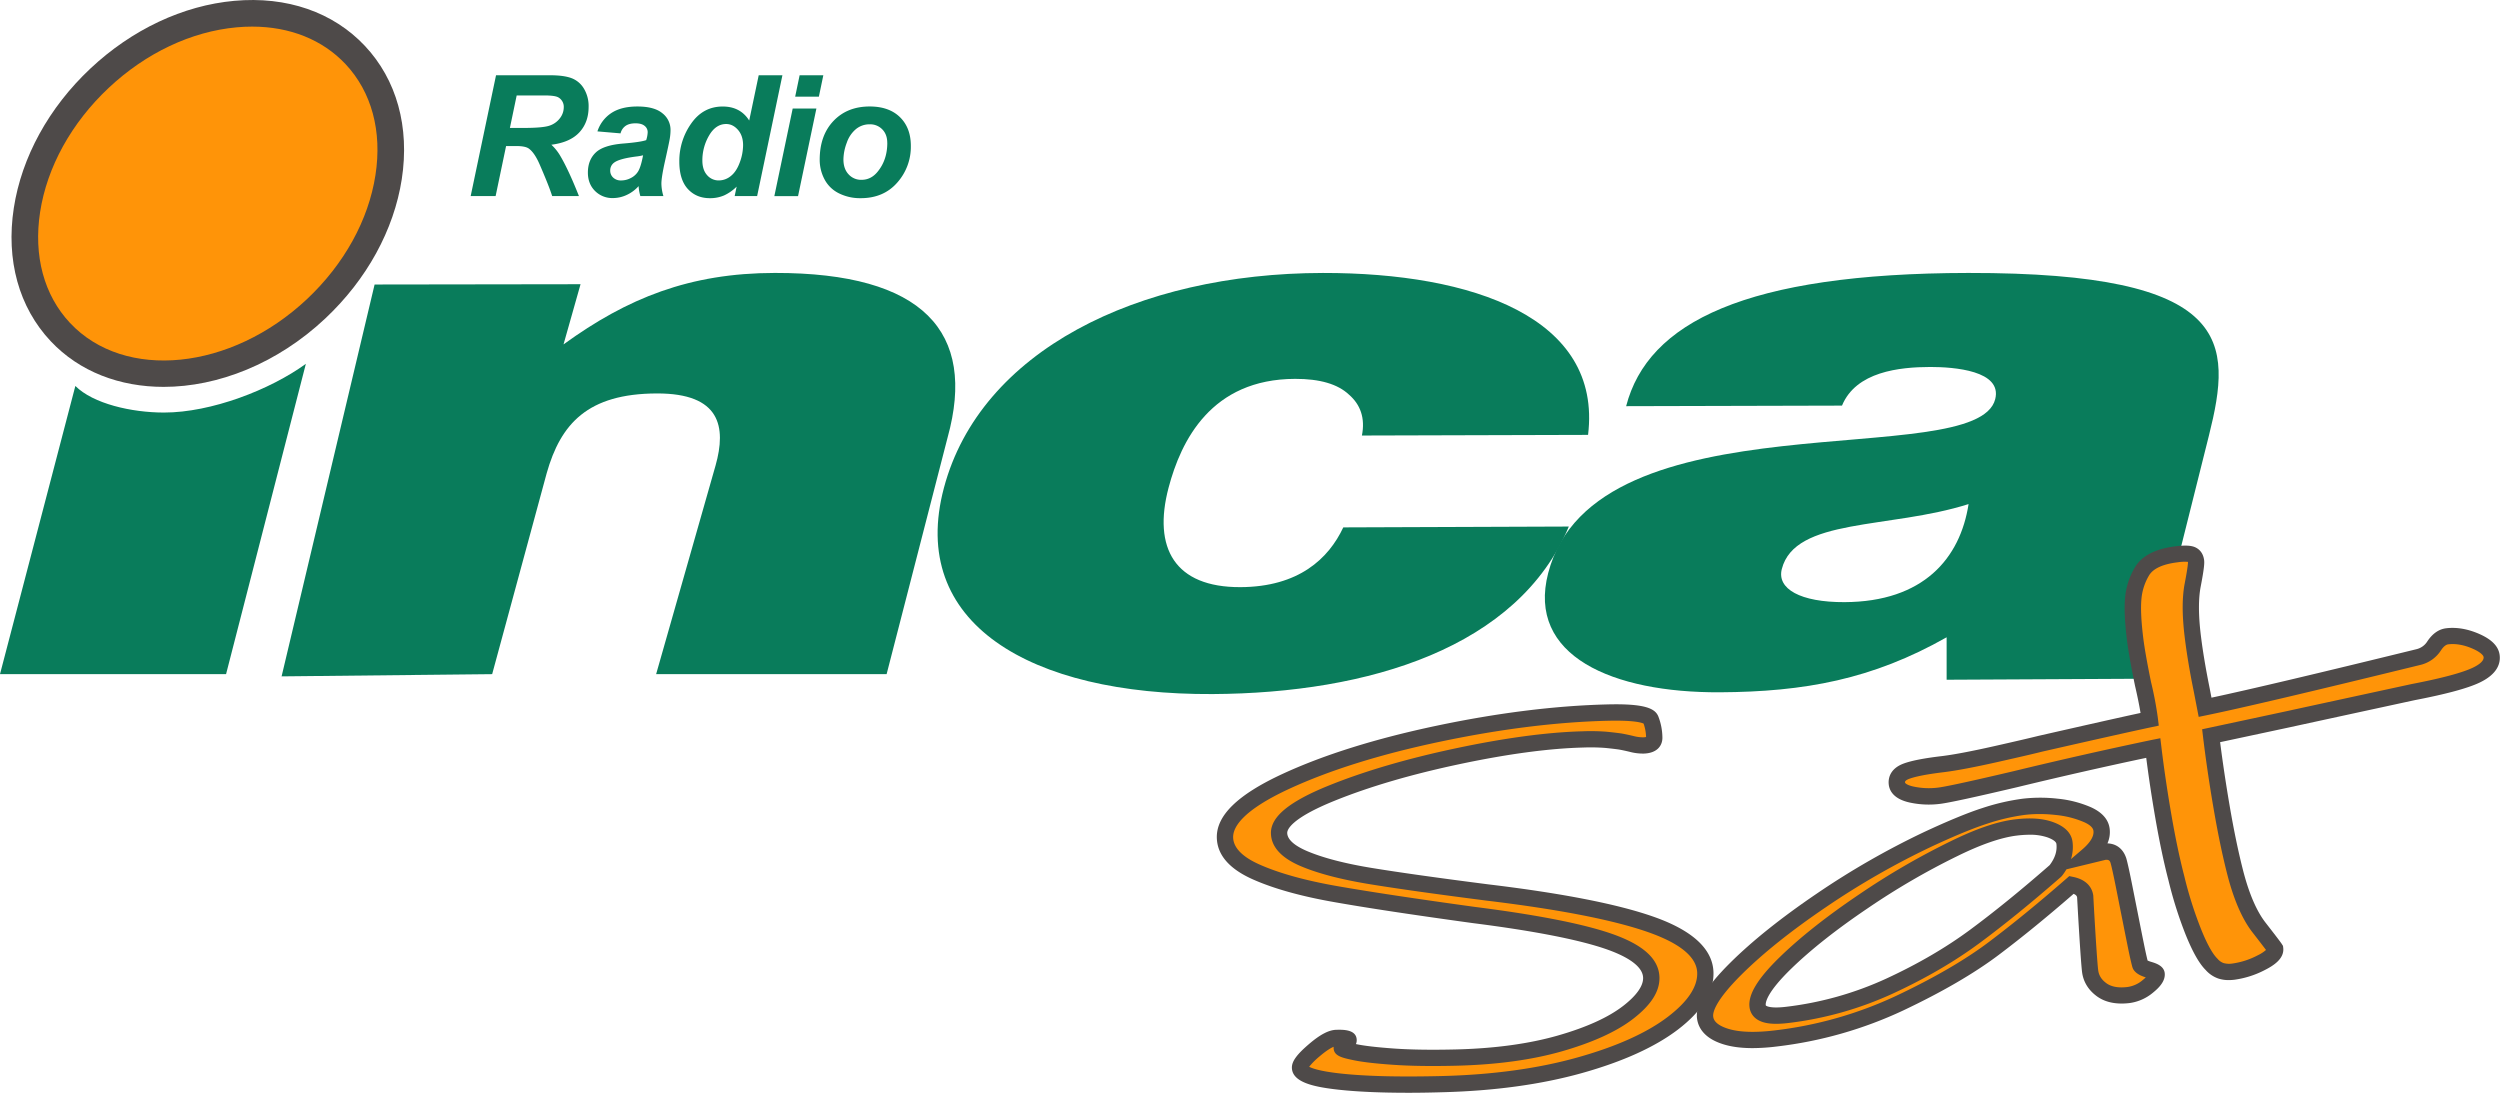 <svg id="Capa_1" data-name="Capa 1" xmlns="http://www.w3.org/2000/svg" viewBox="0 0 2017.5 881.87"><defs><style>.cls-1{fill:#097c5b;}.cls-2{fill:#4e4a49;}.cls-3{fill:#ff9408;}</style></defs><title>Inca 1991</title><path class="cls-1" d="M-42.2,560.67,124,560.43,110.26,609c51.59-37.4,101.73-57.58,170.51-57.67,119.88-.16,163,47.56,139.46,132.74L371,875.09h-186l48-168.51c8.65-30.88,4.08-58.14-47.4-58-55.92.14-77.67,24.53-88.93,64.39l-44,162.14-169.92,1.79Z" transform="translate(344.5 -331.07)"/><path class="cls-1" d="M754.56,682.54c2.81-14.07-1.25-25.06-10.44-33q-13.55-12.8-43.46-12.73c-67.71.16-92.09,49.81-102.13,87.86-12.8,48.55,4.91,80.45,58,80.22,47-.2,71.18-23,83-48.22l182-.68C880.77,853.64,760.24,890.52,634,891.18c-147.64.78-245.87-57.38-216.73-166.51C446.58,614.75,573,551.55,723.07,551.35c121.05-.17,225.47,36.18,214,130.67Z" transform="translate(344.5 -331.07)"/><path class="cls-1" d="M1226.43,879.62V845.36c-60,34-114.8,44-182.95,44.39-86.65.45-156-29.29-138.59-96.23,37.81-145.58,345.6-80.66,360.74-140.3,5.86-23.09-33.24-26-52.32-26-25.17.06-60,3.78-71.32,31.18l-174.2.45c17.53-67.64,96.52-107.26,276.12-107.51,214.21-.29,213.19,55.35,194.2,131.17l-37.37,149.22c-4.59,18.33-6,27.49,14,40.82l-1.53,6.12Zm17.71-141.76c-64.22,20.35-140.08,10.87-150.73,52.45-4.08,15.92,14.9,26.85,50.65,26.69C1207.62,816.72,1237.34,781.79,1244.14,737.86Z" transform="translate(344.5 -331.07)"/><path class="cls-1" d="M-212.14,664c-26.3,0-57.24-7.15-71.55-21.46L-344.5,875.09h182.44l64.39-250.41C-126.44,645.58-174,664-212.14,664Z" transform="translate(344.5 -331.07)"/><path class="cls-2" d="M-212.45,643.28c-35.23,0-67.86-12.11-91.15-36.89-25.66-27.31-36.22-65.49-29.75-107.51,6.32-41,28.27-81,61.78-112.48s74.75-50.91,116.11-54.66c42.35-3.86,79.79,9.07,105.45,36.38s36.22,65.49,29.75,107.51c-6.32,41-28.27,81-61.78,112.48C-120.8,624.53-168.63,643.28-212.45,643.28Z" transform="translate(344.5 -331.07)"/><path class="cls-3" d="M-141.06,352.54q-6.13,0-12.45.58c-36.61,3.33-73.31,20.7-103.35,48.93h0c-30,28.22-49.67,63.78-55.27,100.11C-317.58,537.5-309,569.3-288,591.69c44.15,47,129.92,38.37,191.22-19.22,30-28.23,49.67-63.78,55.27-100.11C-36,437-44.61,405.21-65.65,382.82-84.2,363.08-110.65,352.54-141.06,352.54Z" transform="translate(344.5 -331.07)"/><path class="cls-1" d="M55.46,489.32H35.33L55.8,391.8H99.19q11.2,0,17.43,2.3a19.78,19.78,0,0,1,10.06,8.42,27.39,27.39,0,0,1,3.83,14.83q0,12.44-7.46,20.52t-22.6,10a39.26,39.26,0,0,1,7.26,9.11q6.73,11.44,15,32.33h-21.6q-2.6-8.25-10.2-25.74-4.13-9.45-8.8-12.71-2.87-1.93-10-1.93h-8.2Zm11.53-55H77.66q16.2,0,21.5-1.93a17.21,17.21,0,0,0,8.3-6.05,14.47,14.47,0,0,0,3-8.65,8.76,8.76,0,0,0-4.33-8q-2.67-1.6-11.53-1.6H72.46Z" transform="translate(344.5 -331.07)"/><path class="cls-1" d="M156.28,438.7l-18.66-1.6a28,28,0,0,1,11.17-14.77q8-5.32,21.1-5.32,13.66,0,20.2,5.49a16.89,16.89,0,0,1,6.53,13.4,43.73,43.73,0,0,1-.57,6.79q-.57,3.59-4,18.89-2.8,12.64-2.8,17.69a36.38,36.38,0,0,0,1.6,10h-18.6a36.59,36.59,0,0,1-1.4-8,29.29,29.29,0,0,1-9.66,7.15,26.28,26.28,0,0,1-11,2.49,19.65,19.65,0,0,1-14.53-5.75q-5.73-5.75-5.73-14.8,0-10.11,6.3-16.16t22.49-7.32q13.66-1.13,18.26-2.72a23.54,23.54,0,0,0,1.2-6.39,6.43,6.43,0,0,0-2.47-5.12q-2.47-2.06-7.33-2.06-5.13,0-8.1,2.1A10.41,10.41,0,0,0,156.28,438.7Zm18.2,17.69a39.17,39.17,0,0,1-4.6.87q-14.4,1.73-18.8,5.06a7.7,7.7,0,0,0-3.13,6.45,7.47,7.47,0,0,0,2.4,5.62,8.78,8.78,0,0,0,6.33,2.3,16.76,16.76,0,0,0,8.17-2.1,14.36,14.36,0,0,0,5.73-5.39q1.9-3.3,3.37-10.28Z" transform="translate(344.5 -331.07)"/><path class="cls-1" d="M266.5,489.32H248.37l1.6-7.65a35.15,35.15,0,0,1-10.23,7.15A28.5,28.5,0,0,1,228.37,491q-11,0-17.83-7.48t-6.83-22.12a52.21,52.21,0,0,1,9.6-30.67q9.6-13.7,25.4-13.7,14.26,0,21.4,11.31l7.66-36.52h19.13Zm-44.19-28.74q0,7.58,3.83,11.84a12.19,12.19,0,0,0,9.43,4.26,15.31,15.31,0,0,0,9.7-3.56q4.5-3.56,7.2-10.88a40.5,40.5,0,0,0,2.7-14q0-7.65-4.13-12.37t-9.53-4.72q-8.4,0-13.8,9.31A39.52,39.52,0,0,0,222.31,460.58Z" transform="translate(344.5 -331.07)"/><path class="cls-1" d="M295.2,418.68h19.13l-14.8,70.65H280.4Zm5.6-26.88h19.13l-3.6,17.3H297.2Z" transform="translate(344.5 -331.07)"/><path class="cls-1" d="M317,460q0-19.62,11.1-31.3T357.29,417q15.66,0,24.46,8.61t8.8,23.18a43.44,43.44,0,0,1-11,29.67Q368.55,491,350.09,491a38.14,38.14,0,0,1-17.73-4,26.07,26.07,0,0,1-11.53-11.31A33.57,33.57,0,0,1,317,460Zm54.52-13.64q0-6.79-4-10.88a13.62,13.62,0,0,0-10.23-4.09,17.15,17.15,0,0,0-11,3.83,24.55,24.55,0,0,0-7.47,11.11,39.24,39.24,0,0,0-2.67,13.4q0,7.59,4.13,12a13.57,13.57,0,0,0,10.4,4.46q7.87,0,13.2-6.72Q371.55,460,371.55,446.35Z" transform="translate(344.5 -331.07)"/><path class="cls-3" d="M1005.61,1156.78q-26.65,20.4-75.32,34t-111,15.2q-52.65,1.33-83.52-2.17t-31.08-11.21q-.1-4.05,11.4-13.91t18-10q9.72-.24,9.77,1.79c0,.81-.9,1.79-2.76,2.92s-2.78,2.24-2.75,3.32c0,.81,3.42,1.95,10.22,3.4s17.21,2.69,31.29,3.68,31.09,1.25,51.07.75q47.78-1.2,83.58-11.46t54.88-25q19.08-14.71,18.74-28.13-.44-17.47-34.37-29.23T845,1069.53q-72.38-10-111.85-16.91t-64.07-17.91q-24.59-11-25-27.63-.56-22.34,49.1-45.36t123-38.48q73.34-15.47,136.52-17.06,32.38-.82,35,5.63a41.57,41.57,0,0,1,2.8,14.57q.15,6.1-8.75,6.32a36,36,0,0,1-9.35-1.19q-5.31-1.29-9.37-2-4.88-.68-11.38-1.34a160.87,160.87,0,0,0-18.65-.35q-42.12,1.06-101,13.52T730.27,971.16q-42.92,17.35-42.54,32.38.31,12.19,20.37,20.63t53.43,13.9q33.36,5.47,94.34,13.28,89.4,10.77,132.34,25.95t43.52,38.76Q1032.25,1136.39,1005.61,1156.78Z" transform="translate(344.5 -331.07)"/><path class="cls-2" d="M792.14,1212.94c-22.88,0-42-.86-57.16-2.57-19-2.15-36.62-5.76-36.92-17.58-.13-5.12,3.84-10.64,13.7-19.08,9.05-7.76,16.07-11.44,22.1-11.59,5.29-.14,16.3-.4,16.51,8.2a7.75,7.75,0,0,1-.65,3.34l.15,0c6.45,1.39,16.67,2.58,30.38,3.56s30.71,1.23,50.44.74c31.15-.78,58.72-4.55,81.94-11.2,23-6.58,40.69-14.6,52.68-23.85,10.75-8.29,16.35-16.15,16.18-22.75-.27-10.67-16.43-18.49-29.94-23.18-22.11-7.65-58.24-14.7-107.4-20.95-48.09-6.62-85.8-12.32-112.16-17-26.72-4.69-48.79-10.88-65.61-18.38-18.83-8.4-28.56-19.66-28.9-33.48-.45-17.95,16.86-34.79,52.91-51.49,33.41-15.47,75.27-28.58,124.43-38.94s95.41-16.14,137.71-17.2c30.69-.79,38.68,3.34,41.26,9.74a48.31,48.31,0,0,1,3.27,16.86c.15,6.13-3.75,12.78-15.17,13.07a42,42,0,0,1-11.08-1.38c-3.35-.81-6.37-1.46-8.95-1.91-2.94-.41-6.68-.85-10.89-1.27a156.49,156.49,0,0,0-17.83-.32c-27.55.69-61.11,5.2-99.76,13.39s-72.52,18.1-100.66,29.47c-35.9,14.51-38.49,23.66-38.43,26.11.16,6.57,9,11.64,16.34,14.73,12.83,5.4,30.31,9.94,51.94,13.48,22,3.6,53.62,8.06,94.11,13.25,59.76,7.19,104.75,16,133.69,26.27,31.32,11.08,47.44,26.15,47.91,44.8.4,15.71-9.26,31.22-28.7,46.1h0c-18.35,14-44.44,25.87-77.55,35.13-32.85,9.19-70.75,14.39-112.65,15.44Q805,1212.94,792.14,1212.94Zm-80.13-21c2.27,1.24,8.43,3.55,24.45,5.36,20.19,2.28,48,3,82.62,2.13,40.81-1,77.63-6.06,109.44-15,31.49-8.81,56.08-19.89,73.09-32.91h0c15.91-12.18,23.83-24.07,23.54-35.32-.32-12.64-13.48-23.64-39.14-32.72-28-9.91-72.08-18.53-130.93-25.62-40.69-5.21-72.51-9.7-94.61-13.32-22.66-3.71-41.13-8.53-54.92-14.34-15.91-6.68-24.12-15.61-24.4-26.53-.34-13.36,14.49-25.64,46.65-38.65,28.85-11.66,63.46-21.8,102.87-30.14s73.8-12.95,102.15-13.66a165.53,165.53,0,0,1,19.47.38c4.38.44,8.3.9,11.64,1.37,3.08.54,6.37,1.24,10,2.12a30.48,30.48,0,0,0,7.64,1,11.85,11.85,0,0,0,2.31-.25,35.5,35.5,0,0,0-2-10.81c-1.47-.75-7.54-2.82-29-2.3-41.51,1-87,6.74-135.33,16.92s-89.1,23-121.61,38c-37.81,17.51-45.49,31-45.29,39.22s7.31,15.63,21.11,21.79c15.83,7.07,36.87,12.93,62.52,17.44,26.2,4.6,63.76,10.28,111.61,16.87,50,6.35,87,13.61,110,21.56,25.73,8.91,38.42,20.45,38.79,35.28.28,11.27-6.68,22.23-21.3,33.5-13.31,10.27-32.52,19-57.09,26.08-24.29,7-53,10.9-85.23,11.7-20.15.51-37.55.25-51.71-.76-14.52-1-25.05-2.28-32.2-3.82-8.52-1.82-15.26-3.27-15.41-9.68a8.39,8.39,0,0,1,0-1c-2.17.89-5.79,3-11.4,7.78A57.2,57.2,0,0,0,712,1191.94ZM984.56,925.66Z" transform="translate(344.5 -331.07)"/><path class="cls-3" d="M1389.73,1113.64c4,1.18,6,2.31,6.16,3.4q.47,3.92-7,10a30.55,30.55,0,0,1-15.57,7q-13.77,1.66-21.87-4.32t-9.22-15.13q-.95-7.84-3.26-47.34l-.69-12.51q-.91-7.51-11-9.61-33.41,29.23-62.76,51.34t-75.94,44.14a322.76,322.76,0,0,1-100,28.49q-25.91,3.13-40.84-1.7t-16.21-15.28q-1.58-13.06,24.81-39.29t68.88-55.06a636.86,636.86,0,0,1,86-49.34q28.74-13.42,46.14-19a170.17,170.17,0,0,1,31.14-7.24,116.5,116.5,0,0,1,27.1,0,82.13,82.13,0,0,1,24.57,6.31q10.42,4.71,11.33,12.22,1.22,10.13-11.43,20.94l13.56-3.29q8.89-1.07,11.58,7.55,1.43,5.13,4.59,21t5.22,26.22q2.1,10.69,4.14,20.71t3.55,15.81Q1383.76,1111.88,1389.73,1113.64Zm-209.39,13.19q38.87-17.95,68.65-39.95t65.41-53.15q8.52-11,7.14-22.41-.83-6.86-11.55-10.7t-27.72-1.79q-20.23,2.44-50.44,17.36a584.25,584.25,0,0,0-72.86,42.45q-38,25.64-62.21,49.12T1073.93,1143q1.18,9.8,23.84,7.07A274.07,274.07,0,0,0,1180.34,1126.84Z" transform="translate(344.5 -331.07)"/><path class="cls-2" d="M1069.82,1176.9c-9.4,0-17.38-1.08-24.11-3.26-15.66-5-19.91-14.07-20.72-20.75-1.34-11.09,7.14-25.31,26.7-44.75,17.82-17.71,41.31-36.49,69.82-55.84a646.68,646.68,0,0,1,86.88-49.84c19.34-9,35.12-15.52,46.94-19.31a177.6,177.6,0,0,1,32.36-7.51,123.62,123.62,0,0,1,28.63,0,89,89,0,0,1,26.54,6.86c9.15,4.13,14.25,10,15.15,17.43a22.53,22.53,0,0,1-1.79,11.75c7.39.26,12.86,4.6,15.26,12.27q1.63,5.84,4.76,21.67l.84,4.22q2.59,13,4.38,22,2.1,10.71,4.14,20.7c1.11,5.53,2.12,10.11,3,13.67a20.63,20.63,0,0,0,3,1.1h0c3.28,1,10.1,3,10.81,8.92.82,6.75-5,12.29-9.4,15.87a37.13,37.13,0,0,1-18.91,8.43c-10.85,1.3-19.78-.56-26.56-5.56s-10.88-11.69-11.84-19.63c-.65-5.4-1.73-21-3.29-47.74l-.68-12.3c-.1-.7-.44-1.9-2.83-2.9-21.3,18.54-41.61,35.11-60.43,49.28-19.8,14.93-45.74,30-77.09,44.84a330.82,330.82,0,0,1-102,29.07A163.47,163.47,0,0,1,1069.82,1176.9ZM1301.53,988a102.52,102.52,0,0,0-12.27.72,164.91,164.91,0,0,0-29.92,7c-11.29,3.62-26.56,9.92-45.37,18.7a633.26,633.26,0,0,0-85.08,48.82c-27.84,18.89-50.69,37.15-67.93,54.28-21.76,21.63-23.27,30.87-22.91,33.84.19,1.56.76,6.28,11.7,9.81,9,2.91,21.8,3.38,38,1.43a317.72,317.72,0,0,0,98-27.9c30.54-14.45,55.7-29.06,74.8-43.46,19.36-14.57,40.35-31.74,62.39-51l2.46-2.16,3.2.67c12.82,2.66,15.66,10.7,16.21,15.26l0,.43.69,12.51c1.52,26.07,2.61,41.86,3.22,46.91.52,4.32,2.62,7.7,6.59,10.63s9.77,4,17.17,3.08a24,24,0,0,0,12.23-5.61c1-.82,1.81-1.53,2.44-2.14-3.93-1.22-8.45-3.16-10.41-7.17l-.45-1.21c-1.06-4-2.28-9.45-3.64-16.19s-2.75-13.61-4.15-20.75q-1.79-8.91-4.38-22l-.84-4.22c-2.53-12.75-3.83-18.19-4.47-20.51s-1.61-3-4.1-2.82l-31.59,7.67a48.72,48.72,0,0,1-3.55,5.21l-.87.92c-23.76,20.77-45.91,38.76-65.84,53.49-20.15,14.88-43.63,28.55-69.8,40.63h0a281.87,281.87,0,0,1-84.54,23.79c-8.54,1-15.06.83-19.95-.62-8.79-2.61-10.8-8.76-11.21-12.19-1.24-10.23,6.64-23.18,24.79-40.76,16.38-15.86,37.61-32.62,63.1-49.84a593.53,593.53,0,0,1,73.69-42.93c21-10.35,38.15-16.23,52.51-18,12.46-1.51,22.51-.81,30.73,2.13,9.66,3.46,15,8.88,15.87,16.11a32.94,32.94,0,0,1-1.25,13.79l8.94-7.64c6.62-5.65,9.7-10.75,9.17-15.14-.31-2.55-2.83-4.91-7.5-7a76,76,0,0,0-22.61-5.78A118.43,118.43,0,0,0,1301.53,988Zm-8.2,16.71a86.06,86.06,0,0,0-10.27.67c-12.68,1.54-28.93,7.16-48.32,16.73a580.47,580.47,0,0,0-72.09,42c-24.86,16.79-45.49,33.07-61.31,48.39-20.33,19.69-21.12,27.73-20.88,29.72,0,.15.07.61,1.89,1.15,2.12.63,6.39,1.17,14.63.17a268.81,268.81,0,0,0,80.6-22.67h0c25.36-11.71,48.07-24.92,67.5-39.27s41.2-32,64.5-52.38c4.35-5.77,6.13-11.37,5.44-17.1-.31-2.54-5.17-4.55-7.24-5.29A43.17,43.17,0,0,0,1293.33,1004.7Zm94.59,101.15Z" transform="translate(344.5 -331.07)"/><path class="cls-3" d="M1653.75,876q-13.68,6.47-50.69,13.61-89.38,19.36-100,21.71l-63.16,13.51q3.31,27.41,8.41,57.28t10.79,52.18q7.61,30.11,19.42,45.25t13,17.14q.64,5.28-11.1,11.24a68.21,68.21,0,0,1-22.54,7.27,23.29,23.29,0,0,1-10-.66,17.74,17.74,0,0,1-7.61-5.23q-6.78-6.66-14.61-26a319.27,319.27,0,0,1-13.7-43.27q-5.56-21.25-10.5-49.81t-8.19-55.43q-54.46,11.39-111.58,25.25-51.39,12.1-61.19,13.27a65.5,65.5,0,0,1-22.55-1q-10.76-2.43-11.53-8.77-.83-6.84,7.76-10t29.22-5.67q14.74-1.78,42.88-8.12t35.87-8.34q65-14.79,88.32-19.76a281.76,281.76,0,0,0-5.47-28.75q-4.91-24-6.42-36.66-2.48-20.56-1.4-32.19a50.68,50.68,0,0,1,6.88-21.42q6.58-11.49,28.2-14.1,8.84-1.07,12,.16t3.65,5.44q.38,3.16-2.68,19t0,41.18q2.36,19.51,7.25,43.52l2.7,14.11q43.77-9,172.52-40.63a20.75,20.75,0,0,0,12.37-9c3.08-4.65,6.6-7.22,10.53-7.69q10.8-1.3,22.9,3.92t12.92,12.08Q1667.42,869.52,1653.75,876Z" transform="translate(344.5 -331.07)"/><path class="cls-2" d="M1454.07,1122a26.38,26.38,0,0,1-8.31-1.23,24.22,24.22,0,0,1-10.3-6.93c-5.2-5.18-10.41-14.39-16-28.13a327.39,327.39,0,0,1-14-44.16c-3.7-14.15-7.28-31.09-10.6-50.25-2.87-16.56-5.33-32.88-7.35-48.65-33.69,7.13-68.77,15.1-104.38,23.73-34.82,8.2-55.08,12.58-62,13.41a72.48,72.48,0,0,1-24.8-1.14c-12.62-2.86-16-9.4-16.6-14.39-.44-3.61-.14-12.49,12-17,6.29-2.33,16.34-4.3,30.71-6,9.58-1.16,23.78-3.85,42.22-8s30.52-7,35.66-8.29c39.05-8.89,66.16-15,82.59-18.54-1-6.14-2.5-13.55-4.49-22.11-3.31-16.16-5.5-28.67-6.55-37.37-1.73-14.32-2.19-25.31-1.42-33.59a57.43,57.43,0,0,1,7.77-24.16c5.4-9.44,16.55-15.29,33.07-17.28,7.24-.87,11.92-.7,15.16.56,2.54,1,6.94,3.71,7.79,10.78.26,2.17.11,6.22-2.76,21.08-1.91,9.84-1.88,23,.06,39.14,1.56,12.91,4,27.38,7.16,43l1.46,7.61c30.6-6.53,86.28-19.7,165.74-39.2a14.21,14.21,0,0,0,8.46-6.24c4.18-6.3,9.3-9.86,15.22-10.57,8.32-1,17.17.48,26.3,4.41,10.48,4.54,16,10.21,16.85,17.33.76,6.23-1.46,15.14-16.31,22.16h0c-9.71,4.59-26.81,9.21-52.25,14.12q-89.14,19.31-99.87,21.68L1447.14,930c2.07,16.31,4.63,33.43,7.63,51,3.35,19.64,6.95,37,10.68,51.66,4.82,19.09,11,33.49,18.23,42.83,12,15.41,13,17,13.41,17.67l.79,1.26.18,1.47c1.06,8.81-7.85,14.43-14.65,17.89a75.12,75.12,0,0,1-24.74,7.94A38.24,38.24,0,0,1,1454.07,1122Zm-55.18-195.18.86,7.12c2.14,17.72,4.88,36.26,8.14,55.1s6.75,35.37,10.38,49.26a314.82,314.82,0,0,0,13.44,42.47c6,14.95,10.46,21.2,13.12,23.81l.29.3a11.29,11.29,0,0,0,4.78,3.38,17,17,0,0,0,7.19.37,62,62,0,0,0,20.36-6.61,29.13,29.13,0,0,0,6.72-4.33c-1.68-2.24-4.86-6.41-10.87-14.14-8.4-10.79-15.34-26.83-20.6-47.68-3.82-15-7.48-32.7-10.9-52.68s-6.25-39.3-8.46-57.6l-.72-6,69-14.77q10.61-2.34,100-21.71c24.16-4.66,40.69-9.07,49.27-13.13,4.28-2,9.29-5.18,8.87-8.68-.17-1.42-2.63-4.07-9-6.83-6.95-3-13.51-4.14-19.5-3.43-1.92.23-3.88,1.84-5.84,4.79a27.25,27.25,0,0,1-16.2,11.71c-85.73,21-143.85,34.73-172.84,40.7l-6.54,1.35-4-20.67c-3.25-15.88-5.72-30.7-7.32-44-2.14-17.74-2.12-31.88.08-43.22,2.64-13.68,2.63-16.63,2.6-17.08l0-.12a35.51,35.51,0,0,0-8.28.34c-12.17,1.47-20,5.12-23.28,10.84a44.5,44.5,0,0,0-6,18.76c-.68,7.25-.22,17.6,1.38,30.79,1,8.34,3.14,20.5,6.34,36.14a283.06,283.06,0,0,1,5.55,29.28l.72,6-5.88,1.25c-15.35,3.26-44.21,9.72-88.23,19.74-5.08,1.32-17.22,4.15-35.88,8.35-18.87,4.25-33.52,7-43.53,8.23-13.16,1.59-22.49,3.38-27.73,5.31-3.71,1.38-3.58,2.47-3.51,3.07s1.87,2.1,6.45,3.14a59.25,59.25,0,0,0,20.31.91c4.33-.52,18.34-3.23,60.47-13.15,38.17-9.25,75.78-17.75,111.73-25.28Z" transform="translate(344.5 -331.07)"/></svg>